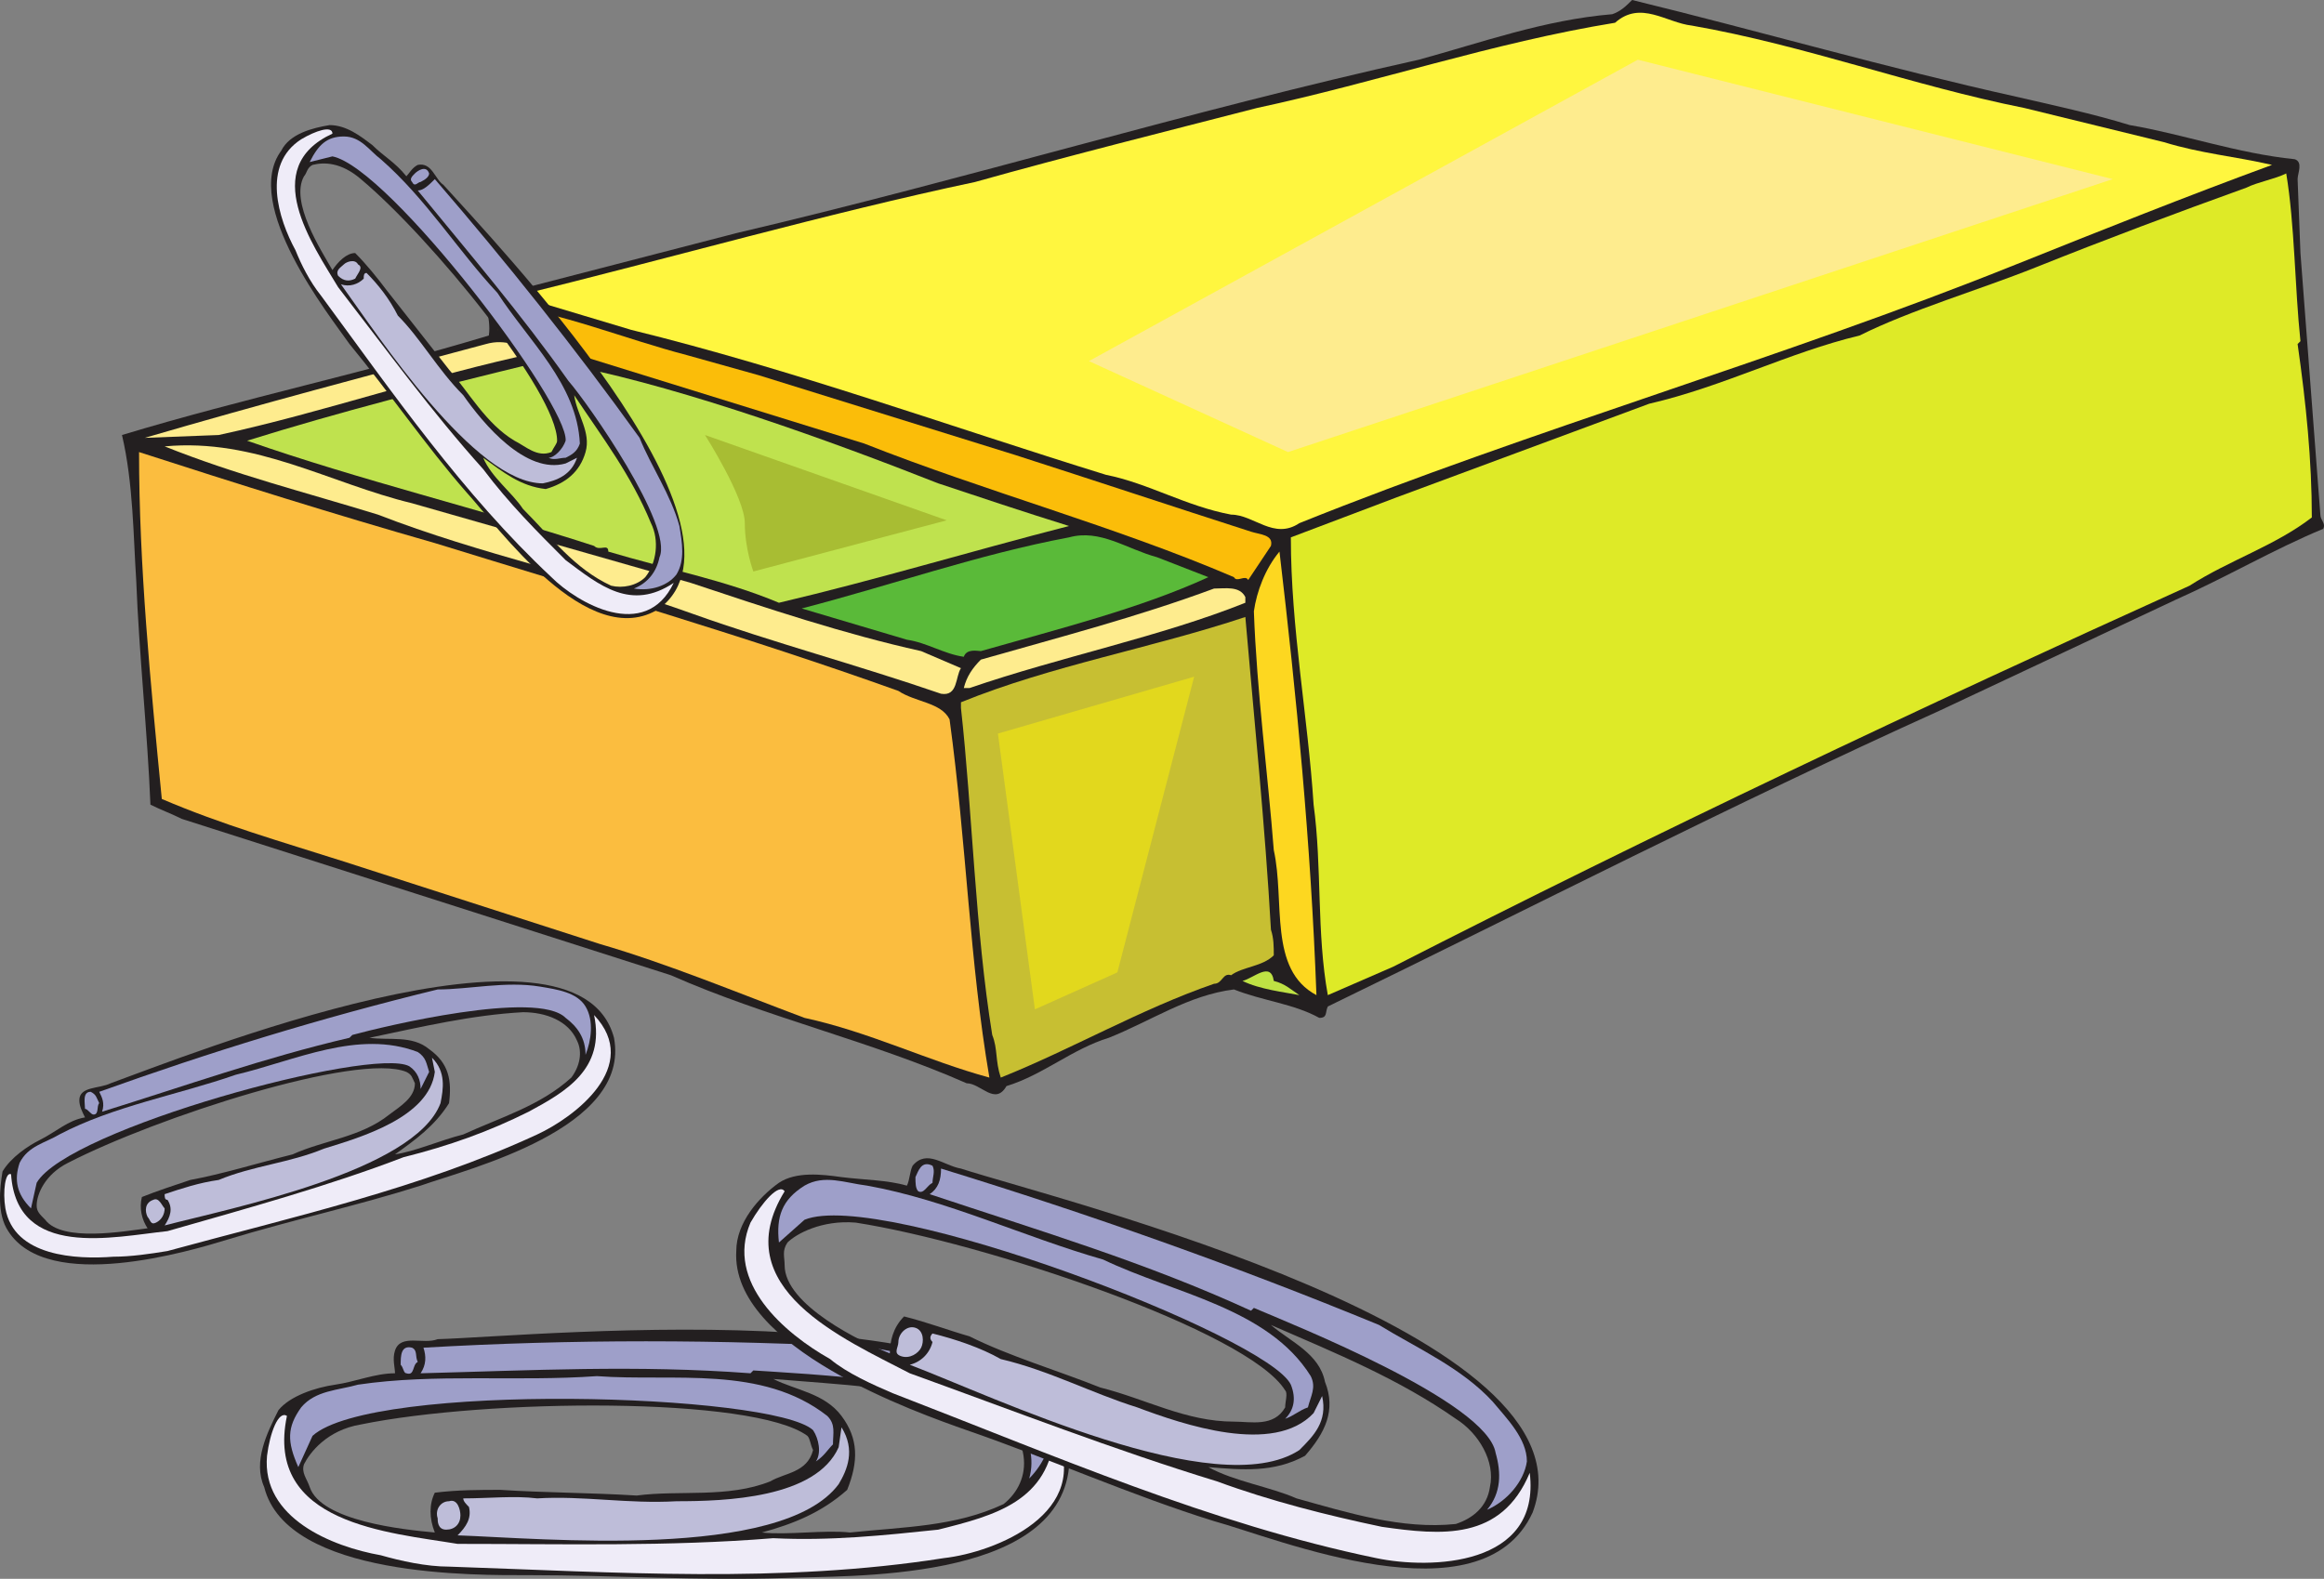 <svg xmlns="http://www.w3.org/2000/svg" width="612.881" height="416.46"><rect width="100%" height="100%" fill="#808080" stroke="none"/><path fill="#231f20" fill-rule="evenodd" d="M281.92 387c-3 30.75-59.25 28.5-75 29.25-23.25.75-45-.75-67.5-.75-13.5 0-63.75.75-69.75-23.25-3-6.75.75-14.25 3.75-20.25 3-3.75 9.75-6 15-6.75s10.5-3 15.75-3c0-1.5-.75-3.75 0-6 1.5-4.5 7.5-1.5 11.25-3 26.25-.75 168-15 166.5 33.75m-12-3c-.75-6-7.5-12-14.25-13.5-17.25-4.5-33.75-5.25-51.75-6.75 6 3 13.5 3.75 18 9.75s4.5 12 1.5 19.5c-6.75 6-14.25 9-22.5 11.25 6.75.75 16.5-.75 23.25 0 14.25-1.5 27.75-1.5 40.5-7.5 3.75-3 6-7.5 5.25-12.75m-55.5-1.5c-.75-1.5-.75-3-1.5-3.75-14.25-10.5-84.75-9.75-117.75-3-9 1.5-13.5 7.5-15 10.5-.75 2.25.75 3.75 1.5 6 3 9 24.75 11.25 33 12-1.5-3.75-1.5-7.5 0-10.5 6-.75 12-.75 17.25-.75 11.25.75 24 .75 36 1.5 11.25-1.5 24 .75 35.25-3.75 3.75-2.25 9.75-2.25 11.25-8.25"/><path fill="#9e9fc9" fill-rule="evenodd" d="M263.92 363.75c4.5 3 10.5 6 12.75 11.25 1.5 5.25-1.5 11.25-5.25 15 1.5-5.25 0-10.5-3-14.25-6-11.25-59.25-13.5-69.75-14.25l-.75.75c-30-2.25-57.75-.75-87 0 1.5-2.25 1.5-4.5.75-6.75 39-2.25 78-2.25 118.5 0 10.5 2.25 23.25 3 33 8.25h.75"/><path fill="#efecf8" fill-rule="evenodd" d="M248.92 411c-42.75 6.75-86.25 3.75-130.5 2.25-6 0-12.75-1.5-18-3-12.75-2.25-31.5-9.75-30-26.25.75-6 3-12 5.25-10.5-6 28.5 27 30.75 45 33.75 27.75 0 55.5.75 83.25-1.5 15 .75 29.25-.75 43.5-2.25 15-3.75 29.25-7.5 30.75-25.5 10.5 21-15.75 31.5-29.25 33"/><path fill="#9e9fc9" fill-rule="evenodd" d="M218.17 373.5c2.25 2.25 1.5 4.5 1.5 7.5-1.5 1.5-2.25 3-4.5 4.5 1.5-2.25.75-6-.75-8.25-10.5-9.75-116.25-12.75-132 1.5L78.67 387c-3-6.75-3-10.5.75-15.75 3.75-4.5 9.75-4.5 15-6 20.25-3 42-.75 63-2.25 20.25 1.5 43.5-3 60.75 10.5"/><path fill="#bebdd9" fill-rule="evenodd" d="M120.67 405c2.25-2.25 3.75-4.5 3-7.5-.75-.75-1.5-1.5-1.5-2.25 6.75 0 13.5-.75 19.5 0 12-.75 24 1.5 36.75.75 12.75 0 36.75-.75 42.75-14.25l.75-5.25c3.75 6 1.5 11.25-.75 15-15 20.25-78.75 14.25-100.5 13.5"/><path fill="#9e9fc9" fill-rule="evenodd" d="M110.17 359.25c-1.5.75-.75 3.75-3 3-.75 0-.75-1.5-1.5-2.25 0-2.25 0-5.25 3-4.5 1.5.75.75 2.25 1.5 3.75"/><path fill="#bebdd9" fill-rule="evenodd" d="M121.42 399.75c0 2.25-1.5 3.75-3.75 3.75s-2.25-2.25-2.25-3c-.75-2.25.75-4.5 3-4.5 2.25-.75 3 2.25 3 3.75"/><path fill="#231f20" fill-rule="evenodd" d="M531.67 25.5c9.75 2.25 20.25 4.5 30 7.5 13.5 2.25 28.5 7.5 43.5 9 2.25.75.75 3.75.75 5.25l.75 19.5 5.25 69c0 1.5 1.5 2.25.75 3.75-12.75 5.25-25.5 12.75-39 18.75l-62.25 29.25c-54.75 24.75-107.25 51.75-161.25 78-.75 1.5 0 3-2.25 3-6.75-3.75-15-4.5-22.5-7.5-12 1.5-21.75 8.25-33 12.75-9.75 3-17.25 9.75-27 12.75-3 5.25-6.75-.75-10.5-.75-25.5-11.25-52.5-17.25-78-28.5l-56.25-18L47.92 216c-3-1.5-5.25-2.25-8.25-3.75-.75-18.75-3-39.75-3.75-59.25-.75-11.25-.75-25.5-3.75-38.25 32.25-9.75 64.5-16.5 96.75-26.25.75-5.25-2.25-9 1.5-10.5l63.75-16.5c60.75-14.25 119.25-32.25 180-45.75 16.5-4.5 33-10.5 51-12 2.25-.75 3.75-2.25 5.25-3.75 33.75 8.25 67.5 18 101.25 25.5"/><path fill="#fff63f" fill-rule="evenodd" d="M570.67 37.5c9.75 3 18.75 3.75 28.5 6-22.5 8.25-45 17.25-67.5 26.25-61.5 24.75-127.5 43.5-189 68.25-6.75 4.5-12-2.25-18-2.25-12-2.25-21.75-8.25-33-10.5C250.42 112.5 209.17 97.5 166.42 87l-30-9c39.75-9.75 81.75-21.75 120.75-30 24-6.75 51-13.5 74.25-19.5 31.5-6.75 62.25-17.25 94.5-22.5 6.75-6 13.5 0 20.25.75 30 5.25 57.75 15.75 87.75 21.75l36.75 9"/><path fill="#fbbd09" fill-rule="evenodd" d="M181.42 93.75 200.17 99l67.5 21c21 6.75 41.25 13.5 62.25 20.25 2.25.75 6 .75 5.25 3.75l-6 9c-.75-1.5-3 .75-3.75-.75-31.5-13.5-65.25-22.5-97.5-35.25l-96.75-30v-6.75c17.25 2.25 33 9 50.25 13.5"/><path fill="#deea27" fill-rule="evenodd" d="M602.92 45.75c2.25 13.5 2.25 30 3.75 44.25l-.75.75c2.25 15.75 3.75 30.75 3.75 45.75-9.75 7.5-21.75 11.25-32.25 18-71.25 32.25-141 65.25-210 100.5l-17.25 7.5c-3-16.5-1.5-33.75-3.75-50.25-1.5-23.25-6-46.5-6-70.5l27.75-10.5 66.75-24.75c19.5-4.5 36.75-13.5 55.5-18 13.5-6.75 31.5-12 46.5-18 18.75-7.5 36.75-14.25 55.5-21 3-1.5 7.5-2.25 10.5-3.75"/><path fill="#feec8e" fill-rule="evenodd" d="M141.67 93c-28.5 6-56.25 15.75-84 21.75l-19.5.75c30.75-9 59.25-16.5 90-24.75 5.25-1.5 9 .75 13.5 2.25"/><path fill="#bfe24e" fill-rule="evenodd" d="M247.42 127.5c11.25 3.75 22.5 7.5 34.5 11.25-26.25 6.75-51 14.25-76.5 20.25-14.25-6-30-9-45-13.5 0-2.25-2.25 0-3.75-1.5-30-9.75-61.5-17.25-91.5-27.75 24-7.5 50.25-14.25 75-20.25 4.5-.75 9-2.25 12 .75 29.25 6 66.75 19.5 95.25 30.75"/><path fill="#feec8e" fill-rule="evenodd" d="m108.67 132.75 73.5 21c20.25 6.75 40.5 13.5 60.75 18l10.5 4.5c-1.5 2.25-.75 7.5-5.25 6.75-21.75-7.5-44.25-13.5-65.25-21-27-9.75-56.25-15.75-83.25-26.25-19.5-6-37.5-10.5-56.25-18 24-2.25 43.5 9.75 65.25 15"/><path fill="#fbbd3f" fill-rule="evenodd" d="M114.67 143.25c41.25 12.75 82.5 24.75 122.25 39 4.5 3 11.25 3 13.5 7.5 4.5 33 5.25 63.75 10.5 94.5-16.5-4.5-31.5-12-48.75-15.75-18-6.75-36-14.25-54-19.5l-67.5-21.75c-16.5-5.25-32.25-9.75-48-16.5-3-30.75-6-61.5-6-91.5 25.5 8.25 51.75 16.5 78 24"/><path fill="#5aba39" fill-rule="evenodd" d="m305.17 147 13.5 5.25c-18 8.25-39 13.5-60 19.5-.75 0-3.75-.75-4.5 1.5-5.25-.75-9.75-3.75-15-4.5l-27.75-8.25c23.25-6 46.5-14.25 70.5-18.75 8.25-2.25 15 3 23.25 5.25"/><path fill="#231f20" fill-rule="evenodd" d="M173.92 160.5c-18.75 12-42.75-21.75-51-30.75-10.5-12-20.25-26.25-30.75-39-5.25-7.5-28.5-36.75-18-51 2.25-4.5 8.25-6 12.75-6.75 4.5 0 8.25 3 11.25 5.25 3 3 6 4.5 9 8.25.75-.75 1.5-2.25 3-3 3.75-.75 4.5 3.75 6.75 5.25 12.75 14.25 85.5 90 57 111.75m-3.75-8.25c3-3.75 3.75-9.75 1.5-14.25-5.25-12.75-12.75-22.5-20.25-33.75.75 5.25 4.5 9.75 3 15s-5.25 8.25-10.5 9.75c-6.75-.75-11.25-4.5-16.5-8.25 2.25 5.25 7.5 9 10.5 13.5 7.5 7.5 13.5 15.75 23.25 20.25 3 .75 6.75 0 9-2.25m-24.75-33c.75-1.5 1.5-2.25 1.5-3 0-12.75-33-53.25-51.75-69-5.25-4.5-9.75-4.5-12.75-3.75-1.5.75-1.5 2.25-2.25 3-3.75 6.75 4.5 19.5 7.5 24.75 1.5-2.25 3.75-4.5 6-4.5 3 3 6 6.75 8.25 9.75 5.25 6.75 11.25 14.25 16.5 21 5.25 6 9.75 14.25 17.25 18.75 3 1.5 6 4.5 9.75 3"/><path fill="#9e9fc9" fill-rule="evenodd" d="M179.17 138.75c.75 4.5 1.5 9-.75 12.75-2.25 3-6.75 4.5-11.25 3.75 3.75-1.5 6-4.5 6.75-8.25 3.75-8.25-18.75-40.5-24-46.5-12.75-18-26.25-33.75-39.75-50.25 1.5 0 3-1.5 4.5-3 18.75 21.75 36.75 44.25 54 68.25 3 7.5 8.25 15 10.5 23.25"/><path fill="#efecf8" fill-rule="evenodd" d="M145.42 152.25c-23.25-21.75-42-48.75-60.75-74.25-3-3.75-5.25-8.25-6.75-12-4.5-8.25-9-22.5 1.5-29.25 3.75-2.25 8.25-3.75 8.25-1.5-19.5 9-5.25 29.25 1.5 40.5 12.75 16.5 24.75 33 38.25 48 6.75 9 14.25 16.5 21.75 24 9 6.75 17.25 13.5 28.5 6-7.5 15.75-25.5 5.25-32.25-1.5"/><path fill="#9e9fc9" fill-rule="evenodd" d="M152.92 117c-.75 2.25-2.25 3-3.75 3.75-1.5 0-3 .75-4.5 0 1.5 0 3.75-2.25 4.5-4.5.75-9.75-46.5-72-61.5-75l-6 1.5c2.25-4.5 4.5-6.75 9-6.75s6.75 3.75 9.75 6c12 10.5 20.25 24 30.75 35.25 8.25 12.75 21 24 21.75 39.75"/><path fill="#bebdd9" fill-rule="evenodd" d="M89.92 75c2.25.75 4.5 0 6-1.5 0-.75 0-1.5.75-1.5 3 3 6 6.75 8.25 11.25 6 6 10.5 14.25 17.25 21 5.25 7.5 16.5 21 27 18l3-1.5c-1.5 4.5-5.25 6-9 6.75-18 0-43.5-39-53.25-52.5"/><path fill="#9e9fc9" fill-rule="evenodd" d="M110.92 48c-.75 0-1.5 1.5-2.25 0-.75-.75 0-1.5.75-2.25s3-2.25 3.75 0c0 .75-.75 1.5-2.25 2.25"/><path fill="#bebdd9" fill-rule="evenodd" d="M93.67 73.5c-1.5.75-3 .75-4.5-.75-.75-1.5.75-2.25 1.5-3s3-1.5 3.75 0c1.5.75 0 2.25-.75 3.75"/><path fill="#fdd720" fill-rule="evenodd" d="M347.17 262.5c-12.75-6.75-8.25-24.75-11.25-38.25-1.5-19.5-4.5-42-5.25-63 .75-5.25 3-11.25 6.75-15.75 4.5 38.25 8.25 76.5 9.75 117"/><path fill="#feec8e" fill-rule="evenodd" d="M328.42 157.5v1.5c-22.5 9-48.75 14.25-72.75 22.5h-1.5c.75-3 2.25-5.25 4.5-7.5 21-6 41.25-11.25 61.5-18.75 3 0 6.75-.75 8.25 2.25"/><path fill="#c7bf32" fill-rule="evenodd" d="M328.42 162.75c2.25 26.25 5.25 55.5 6.75 82.5.75 2.25.75 4.5.75 6.75-3 3-8.25 3-11.25 5.25-2.25-.75-2.25 2.25-4.5 2.25-19.5 6.75-37.5 17.25-56.25 24.75-1.5-4.5-.75-7.5-2.25-11.25-4.5-27.75-5.25-59.25-8.25-86.25v-1.5c24-9.75 50.25-14.25 75-22.5"/><path fill="#bfe244" fill-rule="evenodd" d="M335.92 258.75c3 .75 4.5 2.25 6.75 3.75-3.75-.75-10.5-1.5-15-3.75 3-.75 7.5-5.25 8.25 0"/><path fill="#231f20" fill-rule="evenodd" d="M404.17 399c-13.5 29.25-67.5 6.75-84 2.25-21.75-6.75-43.5-16.5-65.25-24-12.75-4.5-62.25-21.75-60.75-47.25 0-7.5 6-14.25 11.25-18 4.5-3 11.25-2.25 16.5-1.5 6 .75 12 .75 17.25 2.25.75-1.5.75-3.75 1.5-5.25 3.75-4.5 8.25 0 12.75.75 25.5 8.25 168.75 43.5 150.75 90.75m-11.25-6.75c1.5-6.75-3-14.25-9-18-15-10.5-31.5-17.25-48.75-24.75 5.25 4.5 12.75 7.5 14.25 15 3 7.5 0 13.5-5.25 19.5-8.25 4.5-16.5 3.75-25.5 3 6.75 3.75 16.5 5.25 23.25 8.25 13.5 3.75 27.75 8.25 42 6.75 4.5-1.5 8.25-4.5 9-9.75m-54-21c0-1.5.75-3.75 0-4.5-9.75-15.75-79.5-39-113.25-44.25-9-.75-15.75 3-18 5.25-1.5 2.25-.75 3.75-.75 6 0 10.5 20.25 20.25 27.75 23.25 0-3 .75-6.75 3.75-9.75 6 1.5 12 3.75 17.25 5.25 10.5 5.25 23.25 9 34.5 13.5 12 3 22.5 9 35.25 9 4.5 0 10.5 1.5 13.5-3.75"/><path fill="#9e9fc9" fill-rule="evenodd" d="M393.67 369.75c3.75 4.5 9 9.75 9 15.75-.75 5.25-5.25 10.5-10.5 12.75 3.75-4.5 3.75-9.75 2.25-15-2.25-13.5-53.25-33.75-63.75-38.25l-.75.75c-27.75-12.75-55.5-21-84.75-30.75 2.25-1.5 3-3.75 3-6.75 39 12 77.25 25.5 115.5 41.25 9.75 6 21.75 11.25 30 20.25"/><path fill="#efecf8" fill-rule="evenodd" d="M362.92 411c-43.5-9-84.75-27-127.5-43.5-5.25-2.25-12-5.25-16.5-9-12-6.75-27.75-20.25-21-36 3-5.25 7.5-10.5 9-8.25-15.75 25.5 15.75 39 33 48 27 9.75 54 20.25 81 28.5 14.25 5.25 29.25 9 43.5 12 15.75 2.25 31.5 3.75 39-14.25 3 24.75-26.25 25.5-40.5 22.5"/><path fill="#9e9fc9" fill-rule="evenodd" d="M345.67 363c1.5 3 0 5.25-.75 8.25-2.25.75-3.75 2.25-6 3 2.25-2.25 3-5.25 1.5-9-6-12.75-108-51.75-128.25-43.5l-6.75 6c-.75-6.75.75-11.25 6.75-15 5.25-3 10.5-.75 16.5 0 21 3.75 41.25 13.5 62.25 19.5 18.75 9 43.5 12.75 54.75 30.75"/><path fill="#bebdd9" fill-rule="evenodd" d="M239.92 360c3-.75 5.25-3 6-6-.75-.75-.75-1.5 0-2.25 6 1.5 12.75 3.75 18 6.75 12.75 3 24 9 36 12.75 12 4.5 36 12.75 46.5 1.5l2.25-4.5c1.5 6.75-2.25 10.5-6 14.25-21.75 14.25-81-14.25-102.75-22.5"/><path fill="#9e9fc9" fill-rule="evenodd" d="M245.92 312c-1.5.75-2.25 3-3.75 2.25-.75-.75-.75-2.25-.75-3.75.75-1.5 1.5-4.5 4.5-3 .75 1.5 0 3 0 4.5"/><path fill="#bebdd9" fill-rule="evenodd" d="M242.92 355.5c-.75 1.5-3 3-5.25 2.25s-.75-2.25-.75-3.75c0-2.25 2.25-4.5 4.5-3.75s2.25 3.75 1.5 5.25"/><path fill="#231f20" fill-rule="evenodd" d="M161.92 273.75c4.5 24-38.25 34.5-51 39-16.5 5.25-33.75 9-51 14.25-9.75 3-47.25 14.25-57.75-2.25-3-4.5-2.25-11.25-1.5-15.75 2.25-3.75 6.75-6.75 9.75-8.25 4.5-2.25 7.5-5.25 12-6-.75-1.5-1.5-3-1.5-4.5 0-3.75 5.25-3 8.25-4.5 18.75-6.75 123-48.75 132.75-12m-9.75.75c-2.25-5.25-8.25-7.5-14.25-7.5-13.5.75-26.25 3.75-40.5 6.75 5.25.75 11.25-.75 15.75 3 5.25 3.75 6 8.25 5.25 14.25-3.75 6-9 9.75-14.25 13.5 5.25-.75 12-3.75 18-5.25 9.75-4.5 20.25-7.5 28.5-15 2.25-3 3-6.75 1.5-9.75m-42.75 11.25c-.75-1.5-.75-2.25-2.25-3-12.75-5.25-66 12-89.25 24-6 3-8.25 8.25-8.25 11.25 0 1.5.75 2.25 2.25 3.75 4.5 6 21 3 27 2.25-1.5-2.25-2.25-5.25-1.5-8.25 3.75-1.5 8.25-3 12.75-4.5 8.25-1.5 18-4.5 27-6.75 8.25-3.75 18-4.5 25.5-10.5 3-2.25 6.75-4.5 6.75-8.25"/><path fill="#9e9fc9" fill-rule="evenodd" d="M142.42 260.25c4.5.75 9.75 1.5 12 5.25s1.5 9 0 12.75c0-4.5-2.25-7.5-5.25-9.75-7.5-7.5-48 2.25-56.25 4.5l-.75.75c-22.5 5.25-43.5 12.75-65.25 19.5.75-2.25 0-3.75-.75-5.25 29.25-10.5 58.5-19.5 89.25-27 8.25 0 18-2.25 27-.75"/><path fill="#efecf8" fill-rule="evenodd" d="M141.67 299.25C110.92 313.5 77.17 321 44.17 330c-4.5.75-9.75 1.5-14.25 1.5-9.75.75-26.25 0-28.5-12.75-.75-4.5 0-9.75 1.5-9 1.5 22.5 27 16.5 41.25 15 21-6 42.75-12 62.25-19.5 12-3 22.5-6.75 33-12 9.75-5.25 20.25-11.25 17.25-25.5 12.75 13.5-5.25 27-15 31.5"/><path fill="#9e9fc9" fill-rule="evenodd" d="M110.17 277.5c2.25 1.5 2.25 3 3 5.25l-2.25 4.5c0-2.25-.75-4.5-3-6-9.75-5.25-90 16.5-98.25 30.75l-1.5 6.75c-3.75-3.75-4.5-7.5-3-12 2.25-4.5 6.75-5.25 10.5-7.5 14.25-7.5 31.5-10.5 46.5-15.75 15.75-3.75 32.25-12 48-6"/><path fill="#bebdd9" fill-rule="evenodd" d="M43.42 323.25c1.5-2.25 2.25-4.5.75-6.75-.75 0-.75-.75-.75-1.5 4.5-1.5 9-3 14.25-3.75 9-3.75 18.75-4.5 27.75-8.25 9.75-3 27.75-8.25 29.25-20.25l-.75-3.75c3.75 3.75 3 8.25 2.25 12-6.75 18-55.5 27.75-72.75 32.25"/><path fill="#9e9fc9" fill-rule="evenodd" d="M26.17 291c-.75.75 0 3-1.5 3-.75 0-1.5-1.5-2.25-1.5 0-1.5-.75-4.5 1.5-4.5 1.5.75 1.5 1.5 2.25 3"/><path fill="#bebdd9" fill-rule="evenodd" d="M43.42 318.75c0 1.5-.75 3-2.25 3.75s-1.5-.75-2.25-1.5c-.75-1.5-.75-3.75 1.5-4.5 1.5-.75 2.25 1.5 3 2.25"/><path fill="#feec8e" fill-rule="evenodd" d="m287.17 95.25 144.75-79.5 125.25 31.5-217.5 72-52.5-24"/><path fill="#e2d81d" fill-rule="evenodd" d="m263.17 193.5 9.75 72.75 21.75-9.75 20.25-78-51.75 15"/><path fill="#fbbd3f" fill-rule="evenodd" d="m56.17 138 77.25 27s9 16.5 26.25 15.75c18-.75 21-6 21-6L238.42 195l5.25 63.75-129.75-45L56.17 138"/><path fill="#a8bd33" fill-rule="evenodd" d="M185.92 114.75s10.5 16.5 10.5 23.25 2.25 12.75 2.25 12.75l51-13.5-63.75-22.5"/><path fill="#deea27" fill-rule="evenodd" d="m365.17 147 2.25 87 128.25-81.75 33-63c-12 3.75-164.25 55.5-163.5 57.75"/></svg>
